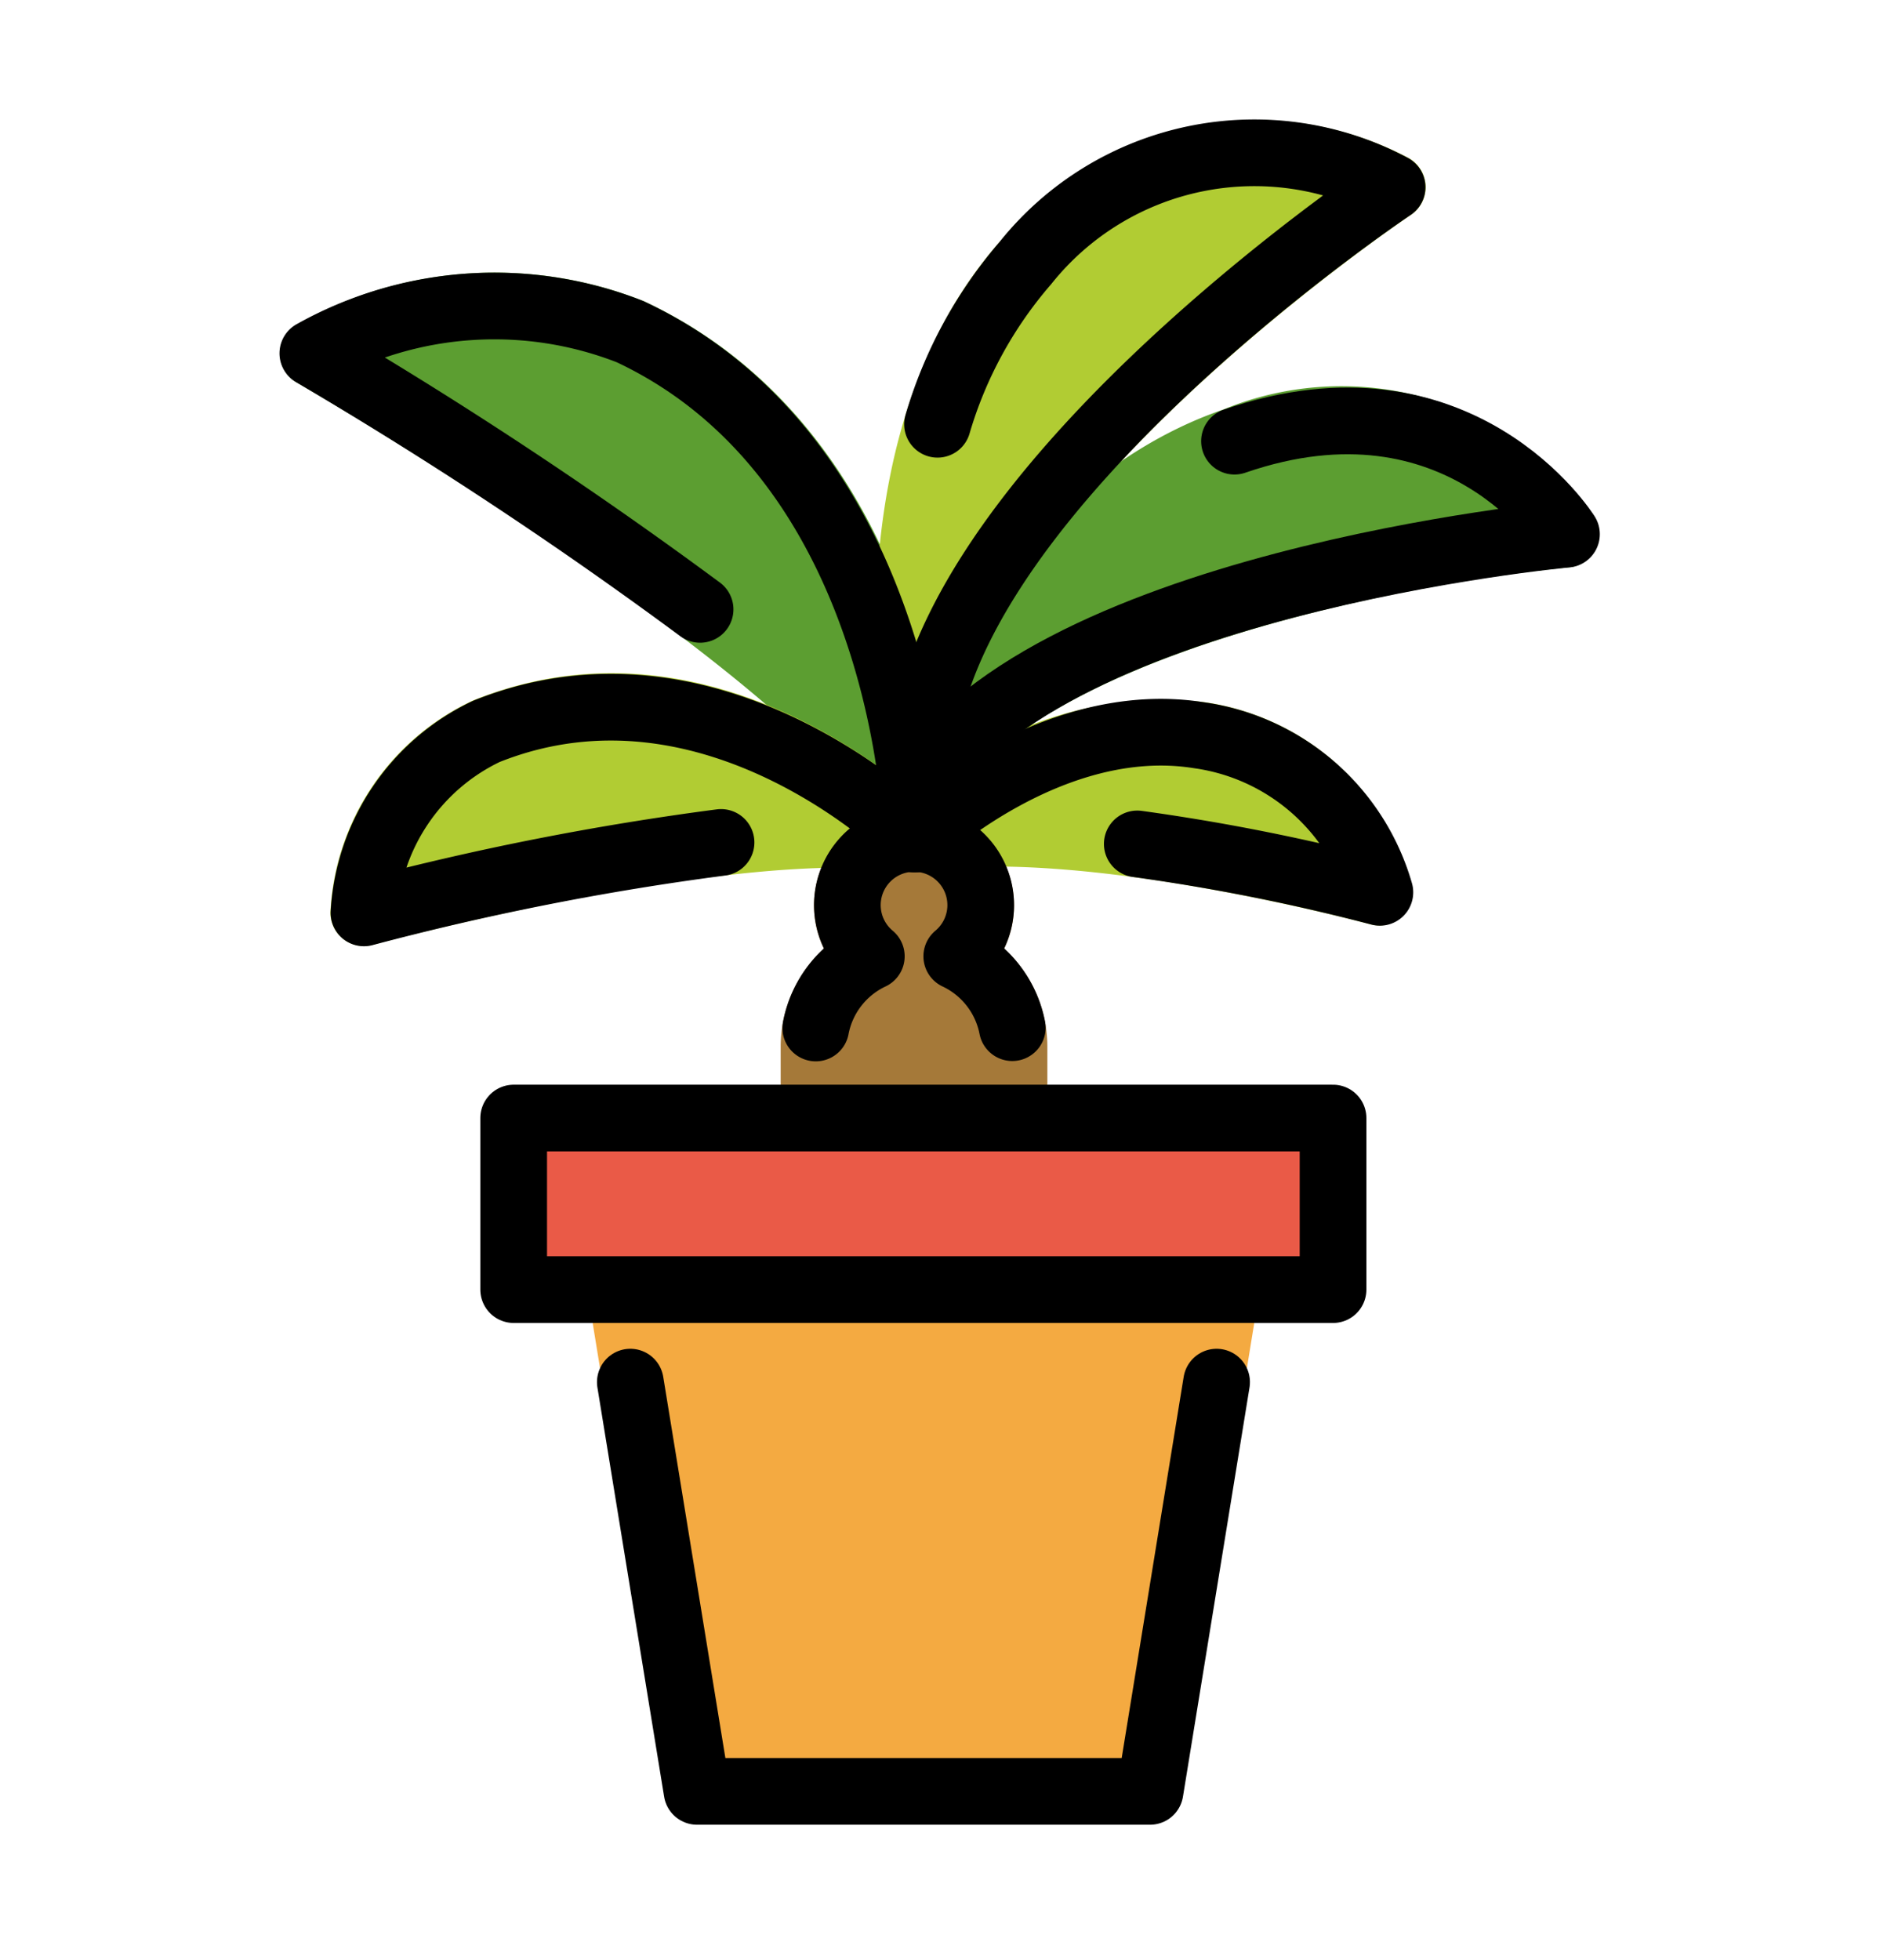 <svg xmlns="http://www.w3.org/2000/svg" xmlns:xlink="http://www.w3.org/1999/xlink" width="47" height="49" viewBox="0 0 47 49">
  <defs>
    <clipPath id="clip-path">
      <rect id="Rectangle_16" data-name="Rectangle 16" width="47" height="49" transform="translate(-2053 -502)" fill="#fff"/>
    </clipPath>
  </defs>
  <g id="block4" transform="translate(2053 502)" clip-path="url(#clip-path)">
    <g id="block4-2" data-name="block4" transform="translate(-2059.474 -507.329)">
      <path id="Path_80" data-name="Path 80" d="M35.224,50.8H23.9a.692.692,0,0,1-.682-.58L21.173,37.677a.691.691,0,0,1,.572-.793c.377-.061,15.256-.062,15.631,0a.691.691,0,0,1,.572.793L35.906,50.218a.692.692,0,0,1-.682.58Z" fill="#f4aa41"/>
      <path id="Path_81" data-name="Path 81" d="M39.8,38.257H19.317a.691.691,0,0,1-.691-.691V33.276a.691.691,0,0,1,.691-.691H39.8a.691.691,0,0,1,.691.691v4.289a.691.691,0,0,1-.691.691Z" fill="#ea5a47"/>
      <path id="Path_82" data-name="Path 82" d="M29.393,26.96a.833.833,0,0,1-.787-.561c-1.049-3.043-10.98-9.342-14.718-11.512a.833.833,0,0,1,0-1.44,10.075,10.075,0,0,1,8.685-.588l.015.007c7.358,3.445,7.634,12.844,7.642,13.243a.833.833,0,0,1-.687.837A.817.817,0,0,1,29.393,26.96Z" fill="#5c9e31"/>
      <path id="Path_83" data-name="Path 83" d="M41.746,10.7a.835.835,0,0,0-.041-1.412,8.21,8.21,0,0,0-10.211,2.056c-4.043,4.55-3.116,11.711-2.848,13.3-1.938-1.431-5.878-3.6-10.33-1.812l-.031.013a6.175,6.175,0,0,0-3.551,5.286.833.833,0,0,0,.833.844.844.844,0,0,0,.22-.029c.09-.024,9.031-2.443,13.394-1.83h.024a.818.818,0,0,0,.147,0,.792.792,0,0,0,.1,0h.017c4.059-.632,11.188,1.3,11.261,1.316a.846.846,0,0,0,.22.029.833.833,0,0,0,.811-1.022,6.295,6.295,0,0,0-5.2-4.561,9.094,9.094,0,0,0-6.2,1.589C30.506,18.285,41.632,10.777,41.746,10.7Z" fill="#b1cc33"/>
      <path id="Path_84" data-name="Path 84" d="M29.329,26.1A.833.833,0,0,1,28.54,25c.1-.3,2.568-7.381,8.511-9.432a7.762,7.762,0,0,1,9.276,2.67.834.834,0,0,1-.63,1.273c-3.605.333-13.441,2.089-15.634,6.152a.833.833,0,0,1-.734.438Z" fill="#5c9e31"/>
      <path id="Path_85" data-name="Path 85" d="M25.991,32.585v-1.1a3.337,3.337,0,0,1,1.081-2.445,2.468,2.468,0,0,1-.248-1.076,2.5,2.5,0,1,1,5,0,2.466,2.466,0,0,1-.247,1.076,3.336,3.336,0,0,1,1.081,2.445v1.1Z" fill="#a57939"/>
      <path id="Path_86" data-name="Path 86" d="M39.8,33.276H19.316v4.289H39.8Z" fill="none" stroke="#000" stroke-linecap="round" stroke-linejoin="round" stroke-width="1.667"/>
      <path id="Path_87" data-name="Path 87" d="M22.232,39.877,23.9,50.107H35.225l1.664-10.23" fill="none" stroke="#000" stroke-linecap="round" stroke-linejoin="round" stroke-width="1.667"/>
      <path id="Path_88" data-name="Path 88" d="M31.781,31.017a2.5,2.5,0,0,0-1.388-1.784,1.667,1.667,0,1,0-2.136,0,2.5,2.5,0,0,0-1.389,1.792" fill="none" stroke="#000" stroke-linecap="round" stroke-linejoin="round" stroke-width="1.667"/>
      <path id="Path_89" data-name="Path 89" d="M34.906,26.424a51.6,51.6,0,0,1,6.065,1.21,5.5,5.5,0,0,0-4.522-3.927c-3.749-.6-7.1,2.594-7.1,2.594" fill="none" stroke="#000" stroke-linecap="round" stroke-linejoin="round" stroke-width="1.667"/>
      <path id="Path_90" data-name="Path 90" d="M29.382,26.123s-.19-9.241-7.162-12.506a9.292,9.292,0,0,0-7.925.544,110.2,110.2,0,0,1,9.681,6.4" fill="none" stroke="#000" stroke-linecap="round" stroke-linejoin="round" stroke-width="1.667"/>
      <path id="Path_91" data-name="Path 91" d="M29.331,26.3s-4.966-4.987-10.7-2.688a5.376,5.376,0,0,0-3.058,4.536A70.04,70.04,0,0,1,24.5,26.387" fill="none" stroke="#000" stroke-linecap="round" stroke-linejoin="round" stroke-width="1.667"/>
      <path id="Path_92" data-name="Path 92" d="M29.345,25.269c2.888-5.351,16.291-6.587,16.291-6.587s-2.672-4.267-8.3-2.325" fill="none" stroke="#000" stroke-linecap="round" stroke-linejoin="round" stroke-width="1.667"/>
      <path id="Path_93" data-name="Path 93" d="M29.516,24.81c-.253-6.784,11.761-14.8,11.761-14.8a7.321,7.321,0,0,0-9.165,1.89,10.8,10.8,0,0,0-2.2,4.034" fill="none" stroke="#000" stroke-linecap="round" stroke-linejoin="round" stroke-width="1.667"/>
    </g>
  </g>
</svg>
